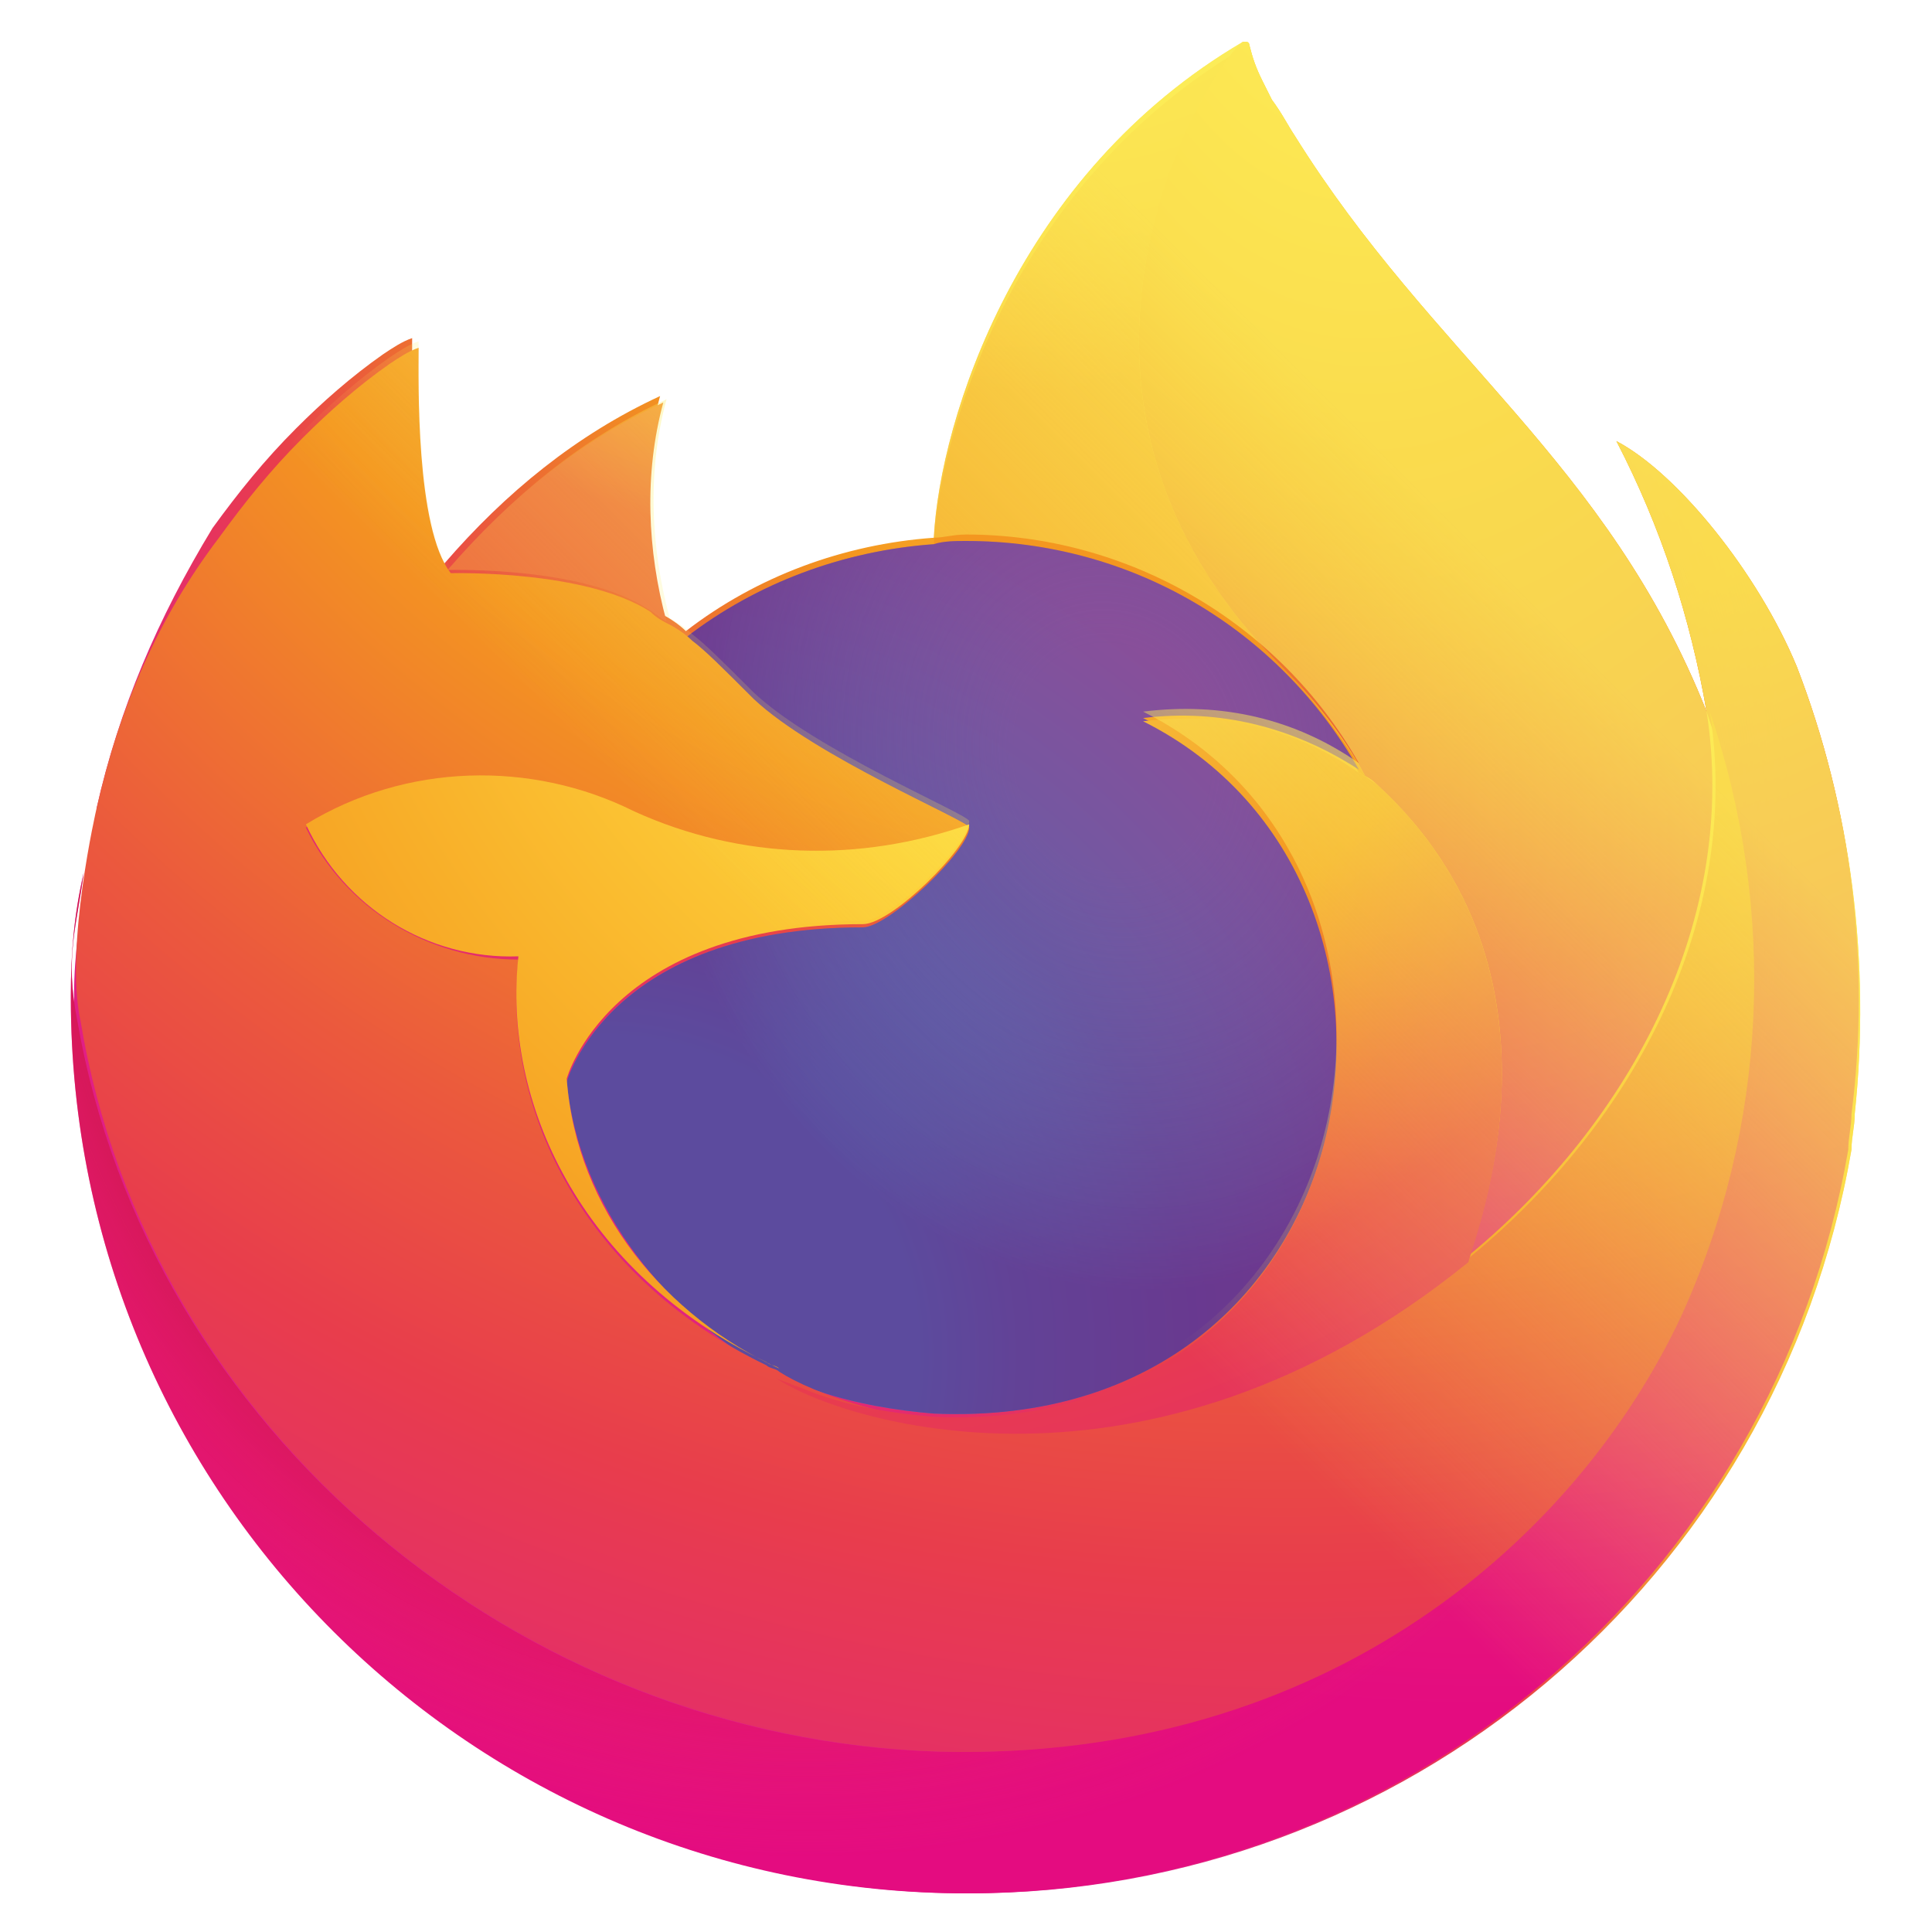 <?xml version="1.0" encoding="utf-8"?>
<!-- Generator: Adobe Illustrator 26.0.0, SVG Export Plug-In . SVG Version: 6.00 Build 0)  -->
<svg version="1.1" id="Calque_1" xmlns="http://www.w3.org/2000/svg" xmlns:xlink="http://www.w3.org/1999/xlink" x="0px" y="0px"
	 viewBox="0 0 60 60" style="enable-background:new 0 0 60 60;" xml:space="preserve">
<style type="text/css">
	.st0{fill:url(#path980_00000016069360420278280630000006276645046134442900_);}
	.st1{fill:url(#path982_00000159430148807011688770000009262218555071550856_);}
	.st2{fill:url(#path984_00000146468831608245997030000013505512841227149449_);}
	.st3{fill:url(#path986_00000152260662392321862520000005863439498295021999_);}
	.st4{fill:url(#path988_00000003794732259552197000000016481085143878452388_);}
	.st5{fill:url(#path990_00000000215255757736826930000004264773664420349882_);}
	.st6{fill:url(#path992_00000124122935027475092550000013092087319746317463_);}
	.st7{fill:url(#path994_00000074444185243559619670000014506799892823532218_);}
	.st8{fill:url(#path996_00000111893569798631573980000006536181768278929308_);}
	.st9{fill:url(#path998_00000101061537309515394350000010998836547497383304_);}
	.st10{fill:url(#path1000_00000114780382098506477650000000755049616340893324_);}
	.st11{fill:url(#path1002_00000052099905030420428590000016134172882944726426_);}
</style>
<linearGradient id="path980_00000155114603197589993630000018412061997854259109_" gradientUnits="userSpaceOnUse" x1="549.776" y1="-645.561" x2="408.884" y2="-509.626" gradientTransform="matrix(0.328 0 0 0.328 -127.983 221.749)">
	<stop  offset="4.800000e-02" style="stop-color:#FBEC59"/>
	<stop  offset="0.111" style="stop-color:#FFE94B"/>
	<stop  offset="0.225" style="stop-color:#FDC834"/>
	<stop  offset="0.368" style="stop-color:#F49720"/>
	<stop  offset="0.401" style="stop-color:#F18924"/>
	<stop  offset="0.462" style="stop-color:#EC6834"/>
	<stop  offset="0.534" style="stop-color:#E83D4C"/>
	<stop  offset="0.705" style="stop-color:#E11F85"/>
</linearGradient>
<path id="path980" style="fill:url(#path980_00000155114603197589993630000018412061997854259109_);" d="M55.8,20.7
	c-1.2-2.9-3.7-6-5.6-7c1.4,2.7,2.3,5.5,2.8,8.4l0,0c-3.1-7.8-8.5-11-12.8-17.9c-0.2-0.3-0.4-0.7-0.7-1.1c-0.1-0.2-0.2-0.4-0.3-0.6
	c-0.2-0.4-0.3-0.7-0.4-1.1c0,0,0-0.1-0.1-0.1c0,0,0,0-0.1,0c0,0,0,0,0,0c0,0,0,0,0,0l0,0c-7,4.1-9.4,11.7-9.6,15.4
	c-2.8,0.2-5.5,1.2-7.7,2.9c-0.2-0.2-0.5-0.4-0.7-0.5c-0.6-2.2-0.7-4.6-0.1-6.8c-2.6,1.2-4.8,3-6.7,5.2h0c-1.1-1.4-1-6-1-7
	c-0.3,0.1-0.6,0.3-0.9,0.5c-1,0.7-1.9,1.5-2.7,2.3c-1,1-1.8,2-2.6,3.1v0v0C4.9,19.2,3.7,22,3,25.1l0,0.2c-0.1,0.2-0.2,1.5-0.3,1.7
	c0,0,0,0,0,0.1c-0.2,1.3-0.4,2.5-0.4,3.8V31c0,15.4,12.5,27.8,27.8,27.8c13.5,0,25.1-9.7,27.4-23.1c0-0.4,0.1-0.7,0.1-1.1
	C58.1,29.9,57.5,25.1,55.8,20.7z M23.7,42.4c0.1,0.1,0.3,0.1,0.4,0.2l0,0C24,42.6,23.8,42.5,23.7,42.4z M53,22.1L53,22.1L53,22.1
	L53,22.1z"/>
<radialGradient id="path982_00000021091613769623989070000014965041379541247875_" cx="-7430.622" cy="-9176.069" r="176.934" gradientTransform="matrix(0.328 0 0 0.328 2483.469 3012.975)" gradientUnits="userSpaceOnUse">
	<stop  offset="0.129" style="stop-color:#FBBC53"/>
	<stop  offset="0.186" style="stop-color:#F8AA37"/>
	<stop  offset="0.247" style="stop-color:#F59B25"/>
	<stop  offset="0.283" style="stop-color:#F49720"/>
	<stop  offset="0.403" style="stop-color:#EB5843"/>
	<stop  offset="0.467" style="stop-color:#E83D54"/>
	<stop  offset="0.71" style="stop-color:#E7246E"/>
	<stop  offset="0.782" style="stop-color:#E61579"/>
	<stop  offset="0.86" style="stop-color:#E40C80"/>
</radialGradient>
<path id="path982" style="fill:url(#path982_00000021091613769623989070000014965041379541247875_);" d="M55.8,20.7
	c-1.2-2.9-3.7-6-5.6-7c1.4,2.7,2.3,5.5,2.8,8.4v0l0,0c2.1,6.1,1.8,12.9-0.9,18.8c-3.2,6.8-10.9,13.8-23,13.5
	c-13-0.4-24.5-10-26.7-22.7c-0.4-2,0-3,0.2-4.6c-0.3,1.3-0.4,2.5-0.4,3.8V31c0,15.4,12.5,27.8,27.8,27.8c13.5,0,25.1-9.7,27.4-23.1
	c0-0.4,0.1-0.7,0.1-1.1C58.1,29.9,57.5,25.1,55.8,20.7z"/>
<radialGradient id="path984_00000090274891619401856320000003737057458415563163_" cx="-7495.275" cy="-9103.734" r="176.934" gradientTransform="matrix(0.328 0 0 0.328 2483.469 3012.975)" gradientUnits="userSpaceOnUse">
	<stop  offset="0.3" style="stop-color:#96191C"/>
	<stop  offset="0.351" style="stop-color:#B11B28;stop-opacity:0.74"/>
	<stop  offset="0.435" style="stop-color:#DC2B3E;stop-opacity:0.343"/>
	<stop  offset="0.497" style="stop-color:#E8394E;stop-opacity:9.400000e-02"/>
	<stop  offset="0.53" style="stop-color:#E83D54;stop-opacity:0"/>
</radialGradient>
<path id="path984" style="fill:url(#path984_00000090274891619401856320000003737057458415563163_);" d="M55.8,20.7
	c-1.2-2.9-3.7-6-5.6-7c1.4,2.7,2.3,5.5,2.8,8.4v0l0,0c2.1,6.1,1.8,12.9-0.9,18.8c-3.2,6.8-10.9,13.8-23,13.5
	c-13-0.4-24.5-10-26.7-22.7c-0.4-2,0-3,0.2-4.6c-0.3,1.3-0.4,2.5-0.4,3.8V31c0,15.4,12.5,27.8,27.8,27.8c13.5,0,25.1-9.7,27.4-23.1
	c0-0.4,0.1-0.7,0.1-1.1C58.1,29.9,57.5,25.1,55.8,20.7z"/>
<radialGradient id="path986_00000026849661510567684620000009911277036203440538_" cx="-7473.941" cy="-9216.223" r="128.177" gradientTransform="matrix(0.328 0 0 0.328 2483.469 3012.975)" gradientUnits="userSpaceOnUse">
	<stop  offset="0.132" style="stop-color:#FBEC59"/>
	<stop  offset="0.252" style="stop-color:#FFDD41"/>
	<stop  offset="0.506" style="stop-color:#F59B22"/>
	<stop  offset="0.526" style="stop-color:#F49720"/>
</radialGradient>
<path id="path986" style="fill:url(#path986_00000026849661510567684620000009911277036203440538_);" d="M42.2,24
	c0.1,0,0.1,0.1,0.2,0.1c-0.7-1.2-1.6-2.4-2.6-3.4C31.2,12.1,37.6,2,38.6,1.5l0,0c-7,4.1-9.4,11.7-9.6,15.4c0.3,0,0.6-0.1,1-0.1
	C35.1,16.9,39.8,19.6,42.2,24z"/>
<radialGradient id="path988_00000000938578829337361930000009908529933870699672_" cx="-7514.846" cy="-9057.519" r="84.246" gradientTransform="matrix(0.328 0 0 0.328 2483.469 3012.975)" gradientUnits="userSpaceOnUse">
	<stop  offset="0.353" style="stop-color:#4A88C8"/>
	<stop  offset="0.472" style="stop-color:#5A71B5"/>
	<stop  offset="0.669" style="stop-color:#6A5BA4"/>
	<stop  offset="1" style="stop-color:#884F9A"/>
</radialGradient>
<path id="path988" style="fill:url(#path988_00000000938578829337361930000009908529933870699672_);" d="M30.1,25.7
	c0,0.7-2.5,3.1-3.3,3.1c-7.9,0-9.2,4.8-9.2,4.8c0.4,4,3.2,7.3,6.5,9.1c0.2,0.1,0.3,0.2,0.5,0.2c0.3,0.1,0.5,0.2,0.8,0.3
	c1.2,0.4,2.4,0.6,3.6,0.7c13.9,0.6,16.5-16.6,6.5-21.6c2.4-0.3,4.7,0.3,6.7,1.6c-2.5-4.4-7.1-7.1-12.2-7.1c-0.3,0-0.7,0-1,0.1
	c-2.8,0.2-5.5,1.2-7.7,2.9c0.4,0.4,0.9,0.8,1.9,1.8C25.2,23.5,30.1,25.5,30.1,25.7z"/>
<radialGradient id="path990_00000168112128049442067220000011394465540252573622_" cx="-8704.318" cy="-8199.625" r="44.674" gradientTransform="matrix(0.318 -7.700000e-02 9.010000e-02 0.373 3541.303 2411.7)" gradientUnits="userSpaceOnUse">
	<stop  offset="0.206" style="stop-color:#6A5BA4;stop-opacity:0"/>
	<stop  offset="0.278" style="stop-color:#64539F;stop-opacity:6.400000e-02"/>
	<stop  offset="0.747" style="stop-color:#66358C;stop-opacity:0.45"/>
	<stop  offset="0.975" style="stop-color:#682382;stop-opacity:0.6"/>
</radialGradient>
<path id="path990" style="fill:url(#path990_00000168112128049442067220000011394465540252573622_);" d="M30.1,25.7
	c0,0.7-2.5,3.1-3.3,3.1c-7.9,0-9.2,4.8-9.2,4.8c0.4,4,3.2,7.3,6.5,9.1c0.2,0.1,0.3,0.2,0.5,0.2c0.3,0.1,0.5,0.2,0.8,0.3
	c1.2,0.4,2.4,0.6,3.6,0.7c13.9,0.6,16.5-16.6,6.5-21.6c2.4-0.3,4.7,0.3,6.7,1.6c-2.5-4.4-7.1-7.1-12.2-7.1c-0.3,0-0.7,0-1,0.1
	c-2.8,0.2-5.5,1.2-7.7,2.9c0.4,0.4,0.9,0.8,1.9,1.8C25.2,23.5,30.1,25.5,30.1,25.7z"/>
<radialGradient id="path992_00000085962653221171248290000004209894345704059793_" cx="-7497.509" cy="-9183.309" r="60.607" gradientTransform="matrix(0.328 0 0 0.328 2483.469 3012.975)" gradientUnits="userSpaceOnUse">
	<stop  offset="0" style="stop-color:#FFE224"/>
	<stop  offset="0.121" style="stop-color:#FFDB28"/>
	<stop  offset="0.295" style="stop-color:#FDC72D"/>
	<stop  offset="0.502" style="stop-color:#F7A736"/>
	<stop  offset="0.732" style="stop-color:#EF7C40"/>
	<stop  offset="0.792" style="stop-color:#EE7140"/>
</radialGradient>
<path id="path992" style="fill:url(#path992_00000085962653221171248290000004209894345704059793_);" d="M20.1,18.9
	c0.2,0.1,0.4,0.3,0.6,0.4c-0.6-2.2-0.7-4.6-0.1-6.8c-2.6,1.2-4.8,3-6.7,5.2C14.1,17.7,18.1,17.6,20.1,18.9z"/>
<radialGradient id="path994_00000050637811538021814100000001659438189655961481_" cx="-7449.871" cy="-9221.75" r="258.58" gradientTransform="matrix(0.328 0 0 0.328 2483.469 3012.975)" gradientUnits="userSpaceOnUse">
	<stop  offset="0.113" style="stop-color:#FBEC59"/>
	<stop  offset="0.456" style="stop-color:#F49720"/>
	<stop  offset="0.622" style="stop-color:#EB593D"/>
	<stop  offset="0.716" style="stop-color:#E83D4C"/>
	<stop  offset="0.904" style="stop-color:#E11F85"/>
</radialGradient>
<path id="path994" style="fill:url(#path994_00000050637811538021814100000001659438189655961481_);" d="M2.5,31.7
	C4.6,44.4,16.1,54,29.2,54.4c12.1,0.3,19.8-6.7,23-13.5c2.7-5.9,3-12.6,0.9-18.8v0c0,0,0,0,0,0l0,0c1,6.4-2.3,12.7-7.4,16.9l0,0
	c-10,8.1-19.5,4.9-21.5,3.6c-0.1-0.1-0.3-0.1-0.4-0.2c-5.8-2.8-8.2-8.1-7.7-12.6c-2.8,0-5.4-1.6-6.6-4.1c3.1-1.9,7-2.1,10.2-0.4
	c3.3,1.5,7,1.6,10.4,0.4c0-0.2-4.8-2.2-6.7-4c-1-1-1.5-1.5-1.9-1.8c-0.2-0.2-0.5-0.4-0.7-0.5c-0.2-0.1-0.4-0.2-0.6-0.4
	c-2-1.3-6.1-1.2-6.2-1.2h0c-1.1-1.4-1-6-1-7c-0.3,0.1-0.6,0.3-0.9,0.5c-1,0.7-1.9,1.5-2.7,2.3c-1,1-1.8,2-2.6,3.1v0v0
	C4.9,19.2,3.7,22,3,25.1C3,25.1,2,29.4,2.5,31.7z"/>
<radialGradient id="path996_00000042705328536454176860000010772296966706690202_" cx="-10640.443" cy="-25045.85" r="189.456" gradientTransform="matrix(3.440000e-02 0.326 -0.214 2.260000e-02 -4952.274 4030.252)" gradientUnits="userSpaceOnUse">
	<stop  offset="0" style="stop-color:#FBEC59"/>
	<stop  offset="6.000000e-02" style="stop-color:#FFE94B"/>
	<stop  offset="0.168" style="stop-color:#FDC834"/>
	<stop  offset="0.304" style="stop-color:#F49720"/>
	<stop  offset="0.356" style="stop-color:#F18924"/>
	<stop  offset="0.455" style="stop-color:#EC6834"/>
	<stop  offset="0.57" style="stop-color:#E83D4C"/>
	<stop  offset="0.737" style="stop-color:#E11F85"/>
</radialGradient>
<path id="path996" style="fill:url(#path996_00000042705328536454176860000010772296966706690202_);" d="M39.8,20.7
	c1,1,1.9,2.1,2.6,3.4c0.2,0.1,0.3,0.2,0.4,0.3c6.3,5.8,3,14,2.8,14.6c5.1-4.2,8.4-10.5,7.4-16.9c-3.1-7.8-8.5-11-12.8-17.9
	c-0.2-0.3-0.4-0.7-0.7-1.1c-0.1-0.2-0.2-0.4-0.3-0.6c-0.2-0.4-0.3-0.7-0.4-1.1c0,0,0-0.1-0.1-0.1c0,0,0,0-0.1,0c0,0,0,0,0,0
	c0,0,0,0,0,0C37.6,2,31.2,12.1,39.8,20.7z"/>
<radialGradient id="path998_00000012465558753274955760000006702681675255541937_" cx="-7498.936" cy="-9160.86" r="161.436" gradientTransform="matrix(0.328 0 0 0.328 2483.469 3012.975)" gradientUnits="userSpaceOnUse">
	<stop  offset="0.137" style="stop-color:#FBEC59"/>
	<stop  offset="0.48" style="stop-color:#F49720"/>
	<stop  offset="0.592" style="stop-color:#EB593D"/>
	<stop  offset="0.655" style="stop-color:#E83D4C"/>
	<stop  offset="0.904" style="stop-color:#E11F85"/>
</radialGradient>
<path id="path998" style="fill:url(#path998_00000012465558753274955760000006702681675255541937_);" d="M42.8,24.4
	c-0.1-0.1-0.3-0.2-0.4-0.3c-0.1,0-0.1-0.1-0.2-0.1c-2-1.4-4.3-1.9-6.7-1.6c10,5,7.3,22.2-6.5,21.6c-1.2-0.1-2.5-0.3-3.6-0.7
	c-0.3-0.1-0.5-0.2-0.8-0.3c-0.2-0.1-0.3-0.1-0.5-0.2l0,0c1.9,1.3,11.5,4.5,21.5-3.6l0,0C45.8,38.4,49.1,30.2,42.8,24.4z"/>
<radialGradient id="path1000_00000085225871684739126140000017269953787176198786_" cx="-7456.321" cy="-9151.412" r="176.691" gradientTransform="matrix(0.328 0 0 0.328 2483.469 3012.975)" gradientUnits="userSpaceOnUse">
	<stop  offset="9.400000e-02" style="stop-color:#FBEC59"/>
	<stop  offset="0.231" style="stop-color:#FFE142"/>
	<stop  offset="0.509" style="stop-color:#F8AD28"/>
	<stop  offset="0.626" style="stop-color:#F49720"/>
</radialGradient>
<path id="path1000" style="fill:url(#path1000_00000085225871684739126140000017269953787176198786_);" d="M17.6,33.5
	c0,0,1.3-4.8,9.2-4.8c0.9,0,3.3-2.4,3.3-3.1c-3.4,1.2-7.1,1.1-10.4-0.4c-3.2-1.6-7.1-1.5-10.2,0.4c1.2,2.6,3.8,4.2,6.6,4.1
	c-0.5,4.5,1.9,9.8,7.7,12.6c0.1,0.1,0.3,0.1,0.4,0.2C20.7,40.9,17.9,37.6,17.6,33.5z"/>
<linearGradient id="path1002_00000004506170830107973250000000424602108982866351_" gradientUnits="userSpaceOnUse" x1="548.088" y1="-646.283" x2="428.202" y2="-526.4" gradientTransform="matrix(0.328 0 0 0.328 -127.983 221.749)">
	<stop  offset="0.167" style="stop-color:#FBEC59;stop-opacity:0.8"/>
	<stop  offset="0.266" style="stop-color:#FBEC59;stop-opacity:0.634"/>
	<stop  offset="0.489" style="stop-color:#FBEC59;stop-opacity:0.217"/>
	<stop  offset="0.6" style="stop-color:#FBEC59;stop-opacity:0"/>
</linearGradient>
<path id="path1002" style="fill:url(#path1002_00000004506170830107973250000000424602108982866351_);" d="M55.8,20.7
	c-1.2-2.9-3.7-6-5.6-7c1.4,2.7,2.3,5.5,2.8,8.4l0,0c-3.1-7.8-8.5-11-12.8-17.9c-0.2-0.3-0.4-0.7-0.7-1.1c-0.1-0.2-0.2-0.4-0.3-0.6
	c-0.2-0.4-0.3-0.7-0.4-1.1c0,0,0-0.1-0.1-0.1c0,0,0,0-0.1,0c0,0,0,0,0,0c0,0,0,0,0,0l0,0c-7,4.1-9.4,11.7-9.6,15.4
	c0.3,0,0.6-0.1,1-0.1c5,0,9.7,2.7,12.2,7.1c-2-1.4-4.3-1.9-6.7-1.6c10,5,7.3,22.2-6.5,21.6c-1.2-0.1-2.5-0.3-3.6-0.7
	c-0.3-0.1-0.5-0.2-0.8-0.3c-0.2-0.1-0.3-0.1-0.5-0.2l0,0c-0.1-0.1-0.3-0.1-0.4-0.2c0.1,0.1,0.3,0.1,0.4,0.2
	c-3.4-1.8-6.2-5.1-6.5-9.1c0,0,1.3-4.8,9.2-4.8c0.9,0,3.3-2.4,3.3-3.1c0-0.2-4.8-2.2-6.7-4c-1-1-1.5-1.5-1.9-1.8
	c-0.2-0.2-0.5-0.4-0.7-0.5c-0.6-2.2-0.7-4.6-0.1-6.8c-2.6,1.2-4.8,3-6.7,5.2h0c-1.1-1.4-1-6-1-7c-0.3,0.1-0.6,0.3-0.9,0.5
	c-1,0.7-1.9,1.5-2.7,2.3c-1,1-1.8,2-2.6,3.1v0v0C5,19.2,3.7,22,3,25.1l0,0.2c-0.1,0.2-0.3,1.5-0.3,1.8c0,0,0,0,0,0
	c-0.2,1.3-0.4,2.6-0.4,3.9V31c0,15.4,12.5,27.8,27.8,27.8c13.5,0,25.1-9.7,27.4-23.1c0-0.4,0.1-0.7,0.1-1.1
	C58.1,29.9,57.5,25.1,55.8,20.7z M53,22.1L53,22.1L53,22.1z"/>
</svg>

